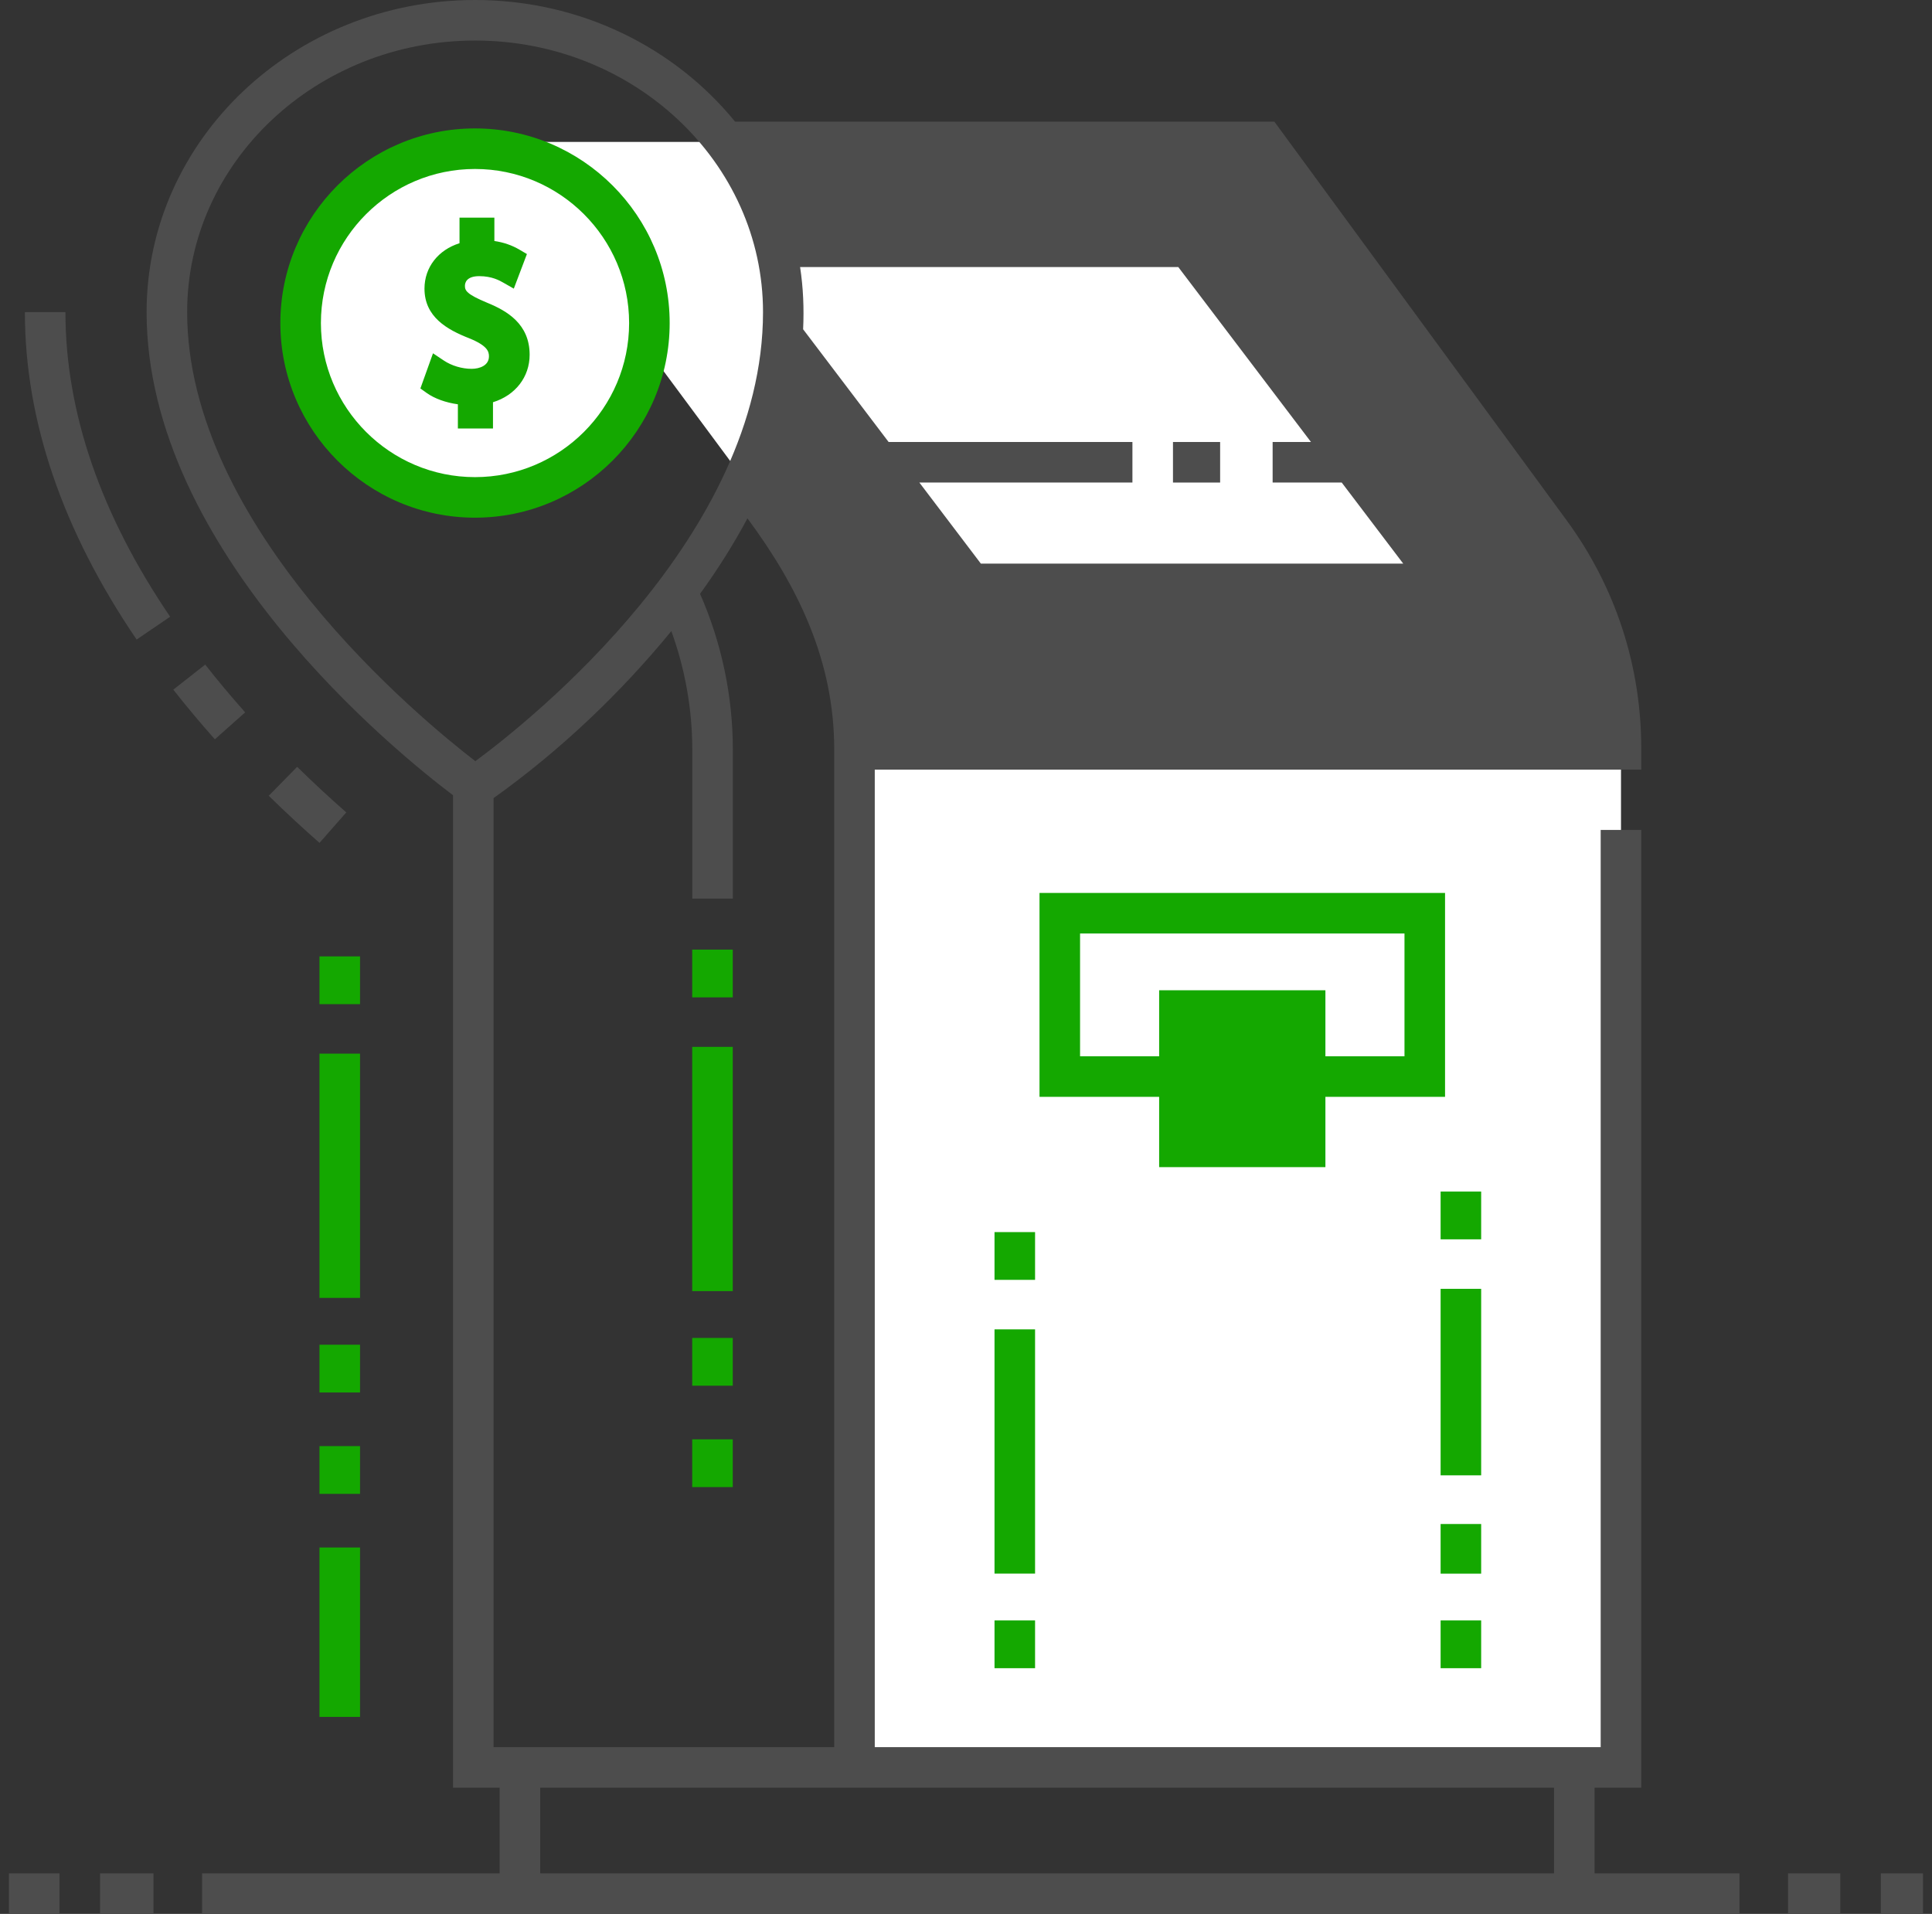 <?xml version="1.0" encoding="UTF-8"?>
<svg xmlns="http://www.w3.org/2000/svg" width="108" height="107" viewBox="0 0 108 107" fill="none">
  <rect x="0" y="0" width="108" height="107" fill="#333333" stroke="none"/>
  <g clip-path="url(#clip0_1663_48748)">
    <path d="M47.77 98.812H90.615V41.831C90.615 37.49 89.231 33.261 86.665 29.761L70.666 7.934H27.594L43.754 29.733C46.362 33.25 47.77 37.513 47.77 41.892V98.812Z" fill="white"></path>
    <path d="M66.432 13.797H39.977L54.271 32.644H80.726L66.432 13.797Z" fill="white"></path>
    <path d="M59.242 51.055H79.645V60.187H59.242V51.055Z" fill="white"></path>
    <path d="M80.779 49.922H58.109V61.321H64.797V65.251H74.091V61.321H80.779V49.922ZM78.512 59.054H74.091V55.363H64.797V59.054H60.376V52.189H78.512V59.054Z" fill="#14A800"></path>
    <path d="M80.531 90.594H82.798V93.264H80.531V90.594Z" fill="#14A800"></path>
    <path d="M80.531 66.617H82.798V69.287H80.531V66.617Z" fill="#14A800"></path>
    <path d="M80.531 85.203H82.798V87.979H80.531V85.203Z" fill="#14A800"></path>
    <path d="M80.531 72.055H82.798V82.482H80.531V72.055Z" fill="#14A800"></path>
    <path d="M55.594 90.594H57.861V93.264H55.594V90.594Z" fill="#14A800"></path>
    <path d="M55.594 68.883H57.861V71.553H55.594V68.883Z" fill="#14A800"></path>
    <path d="M55.594 74.32H57.861V87.976H55.594V74.32Z" fill="#14A800"></path>
    <path d="M17.859 75.18H20.126V77.85H17.859V75.18Z" fill="#14A800"></path>
    <path d="M17.859 80.848H20.126V83.518H17.859V80.848Z" fill="#14A800"></path>
    <path d="M17.859 86.516H20.126V95.987H17.859V86.516Z" fill="#14A800"></path>
    <path d="M17.859 53.469H20.126V56.139H17.859V53.469Z" fill="#14A800"></path>
    <path d="M17.859 58.906H20.126V72.562H17.859V58.906Z" fill="#14A800"></path>
    <path d="M17.861 47.123C16.892 46.272 15.937 45.385 15.023 44.489L16.611 42.871C17.495 43.738 18.418 44.595 19.357 45.419L17.861 47.123Z" fill="#4D4D4D"></path>
    <path d="M7.637 35.755C3.492 29.66 1.391 23.501 1.391 17.449H3.658C3.658 23.038 5.627 28.768 9.511 34.48L7.637 35.755Z" fill="#4D4D4D"></path>
    <path d="M12.011 41.332C11.193 40.413 10.411 39.478 9.688 38.556L11.471 37.156C12.166 38.043 12.918 38.941 13.705 39.826L12.011 41.332Z" fill="#4D4D4D"></path>
    <path d="M26.553 27.808C31.936 27.808 36.3 23.444 36.3 18.06C36.3 12.677 31.936 8.312 26.553 8.312C21.169 8.312 16.805 12.677 16.805 18.06C16.805 23.444 21.169 27.808 26.553 27.808Z" fill="white"></path>
    <path d="M26.553 28.942C20.553 28.942 15.672 24.061 15.672 18.061C15.672 12.061 20.553 7.18 26.553 7.18C32.553 7.18 37.435 12.061 37.435 18.061C37.435 24.061 32.553 28.942 26.553 28.942ZM26.553 9.447C21.803 9.447 17.939 13.311 17.939 18.061C17.939 22.811 21.803 26.675 26.553 26.675C31.303 26.675 35.168 22.811 35.168 18.061C35.168 13.311 31.303 9.447 26.553 9.447Z" fill="#14A800"></path>
    <path d="M27.243 16.93C26.077 16.447 25.99 16.241 25.99 15.981C25.99 15.818 26.068 15.439 26.791 15.439C27.501 15.439 27.933 15.686 28.14 15.805L28.722 16.137L29.455 14.203L29.038 13.958C28.616 13.71 28.153 13.55 27.636 13.474V12.168H25.687V13.598C24.498 13.97 23.729 14.943 23.729 16.137C23.729 17.719 24.994 18.428 26.226 18.911C27.247 19.325 27.333 19.65 27.333 19.922C27.333 20.437 26.81 20.62 26.363 20.62C25.826 20.62 25.247 20.448 24.814 20.159L24.205 19.752L23.5 21.718L23.852 21.97C24.293 22.285 24.929 22.512 25.596 22.603V23.956H27.558V22.488C28.802 22.103 29.607 21.084 29.607 19.832C29.607 18.114 28.342 17.379 27.243 16.93Z" fill="#14A800"></path>
    <path d="M38.695 74.801H40.962V77.471H38.695V74.801Z" fill="#14A800"></path>
    <path d="M38.695 80.469H40.962V83.139H38.695V80.469Z" fill="#14A800"></path>
    <path d="M38.695 53.09H40.962V55.76H38.695V53.09Z" fill="#14A800"></path>
    <path d="M38.695 58.527H40.962V72.183H38.695V58.527Z" fill="#14A800"></path>
    <path d="M105.141 104.734H107.496V107.001H105.141V104.734Z" fill="#4D4D4D"></path>
    <path d="M99.953 104.734H102.873V107.001H99.953V104.734Z" fill="#4D4D4D"></path>
    <path d="M5.594 104.734H8.58V107.001H5.594V104.734Z" fill="#4D4D4D"></path>
    <path d="M0.5 104.734H3.324V107.001H0.5V104.734Z" fill="#4D4D4D"></path>
    <path d="M65.57 24.711H68.206V26.978H65.57V24.711Z" fill="#4D4D4D"></path>
    <path d="M89.139 104.733V99.946H91.746V46.4H89.479V97.679H89.139H48.9V43.026H91.746V41.832C91.746 37.218 90.304 32.812 87.576 29.091L71.238 6.801H41.09C37.729 2.668 32.466 0 26.558 0C16.433 0 8.195 7.827 8.195 17.448C8.195 30.804 22.228 42.125 25.324 44.459V99.946H27.931V104.733H11.298V107H97.238V104.733H89.139ZM65.867 14.93L73.283 24.709H71.141V26.976H75.002L78.441 31.51H54.831L51.392 26.976H63.303V24.709H49.673L44.895 18.409C44.95 17.244 44.902 16.083 44.726 14.93H65.867ZM10.462 17.448C10.462 9.077 17.683 2.267 26.558 2.267C35.432 2.267 42.653 9.077 42.653 17.448C42.653 29.941 29.655 40.28 26.572 42.555C23.5 40.191 10.462 29.448 10.462 17.448ZM27.591 97.679V44.62C31.284 41.983 34.657 38.789 37.528 35.283C38.296 37.396 38.699 39.649 38.699 41.893V50.238H40.966V41.893C40.966 38.916 40.334 35.925 39.134 33.199C40.145 31.799 41.031 30.39 41.782 28.979C44.643 32.839 46.633 36.983 46.633 41.893V97.679H27.931L27.591 97.679ZM86.872 104.733H30.198V99.946H86.872V104.733Z" fill="#4D4D4D"></path>
  </g>
  <defs>
    <clipPath id="clip0_1663_48748">
      <rect width="107" height="107" fill="white" transform="translate(0.5)"></rect>
    </clipPath>
  </defs>
</svg>
